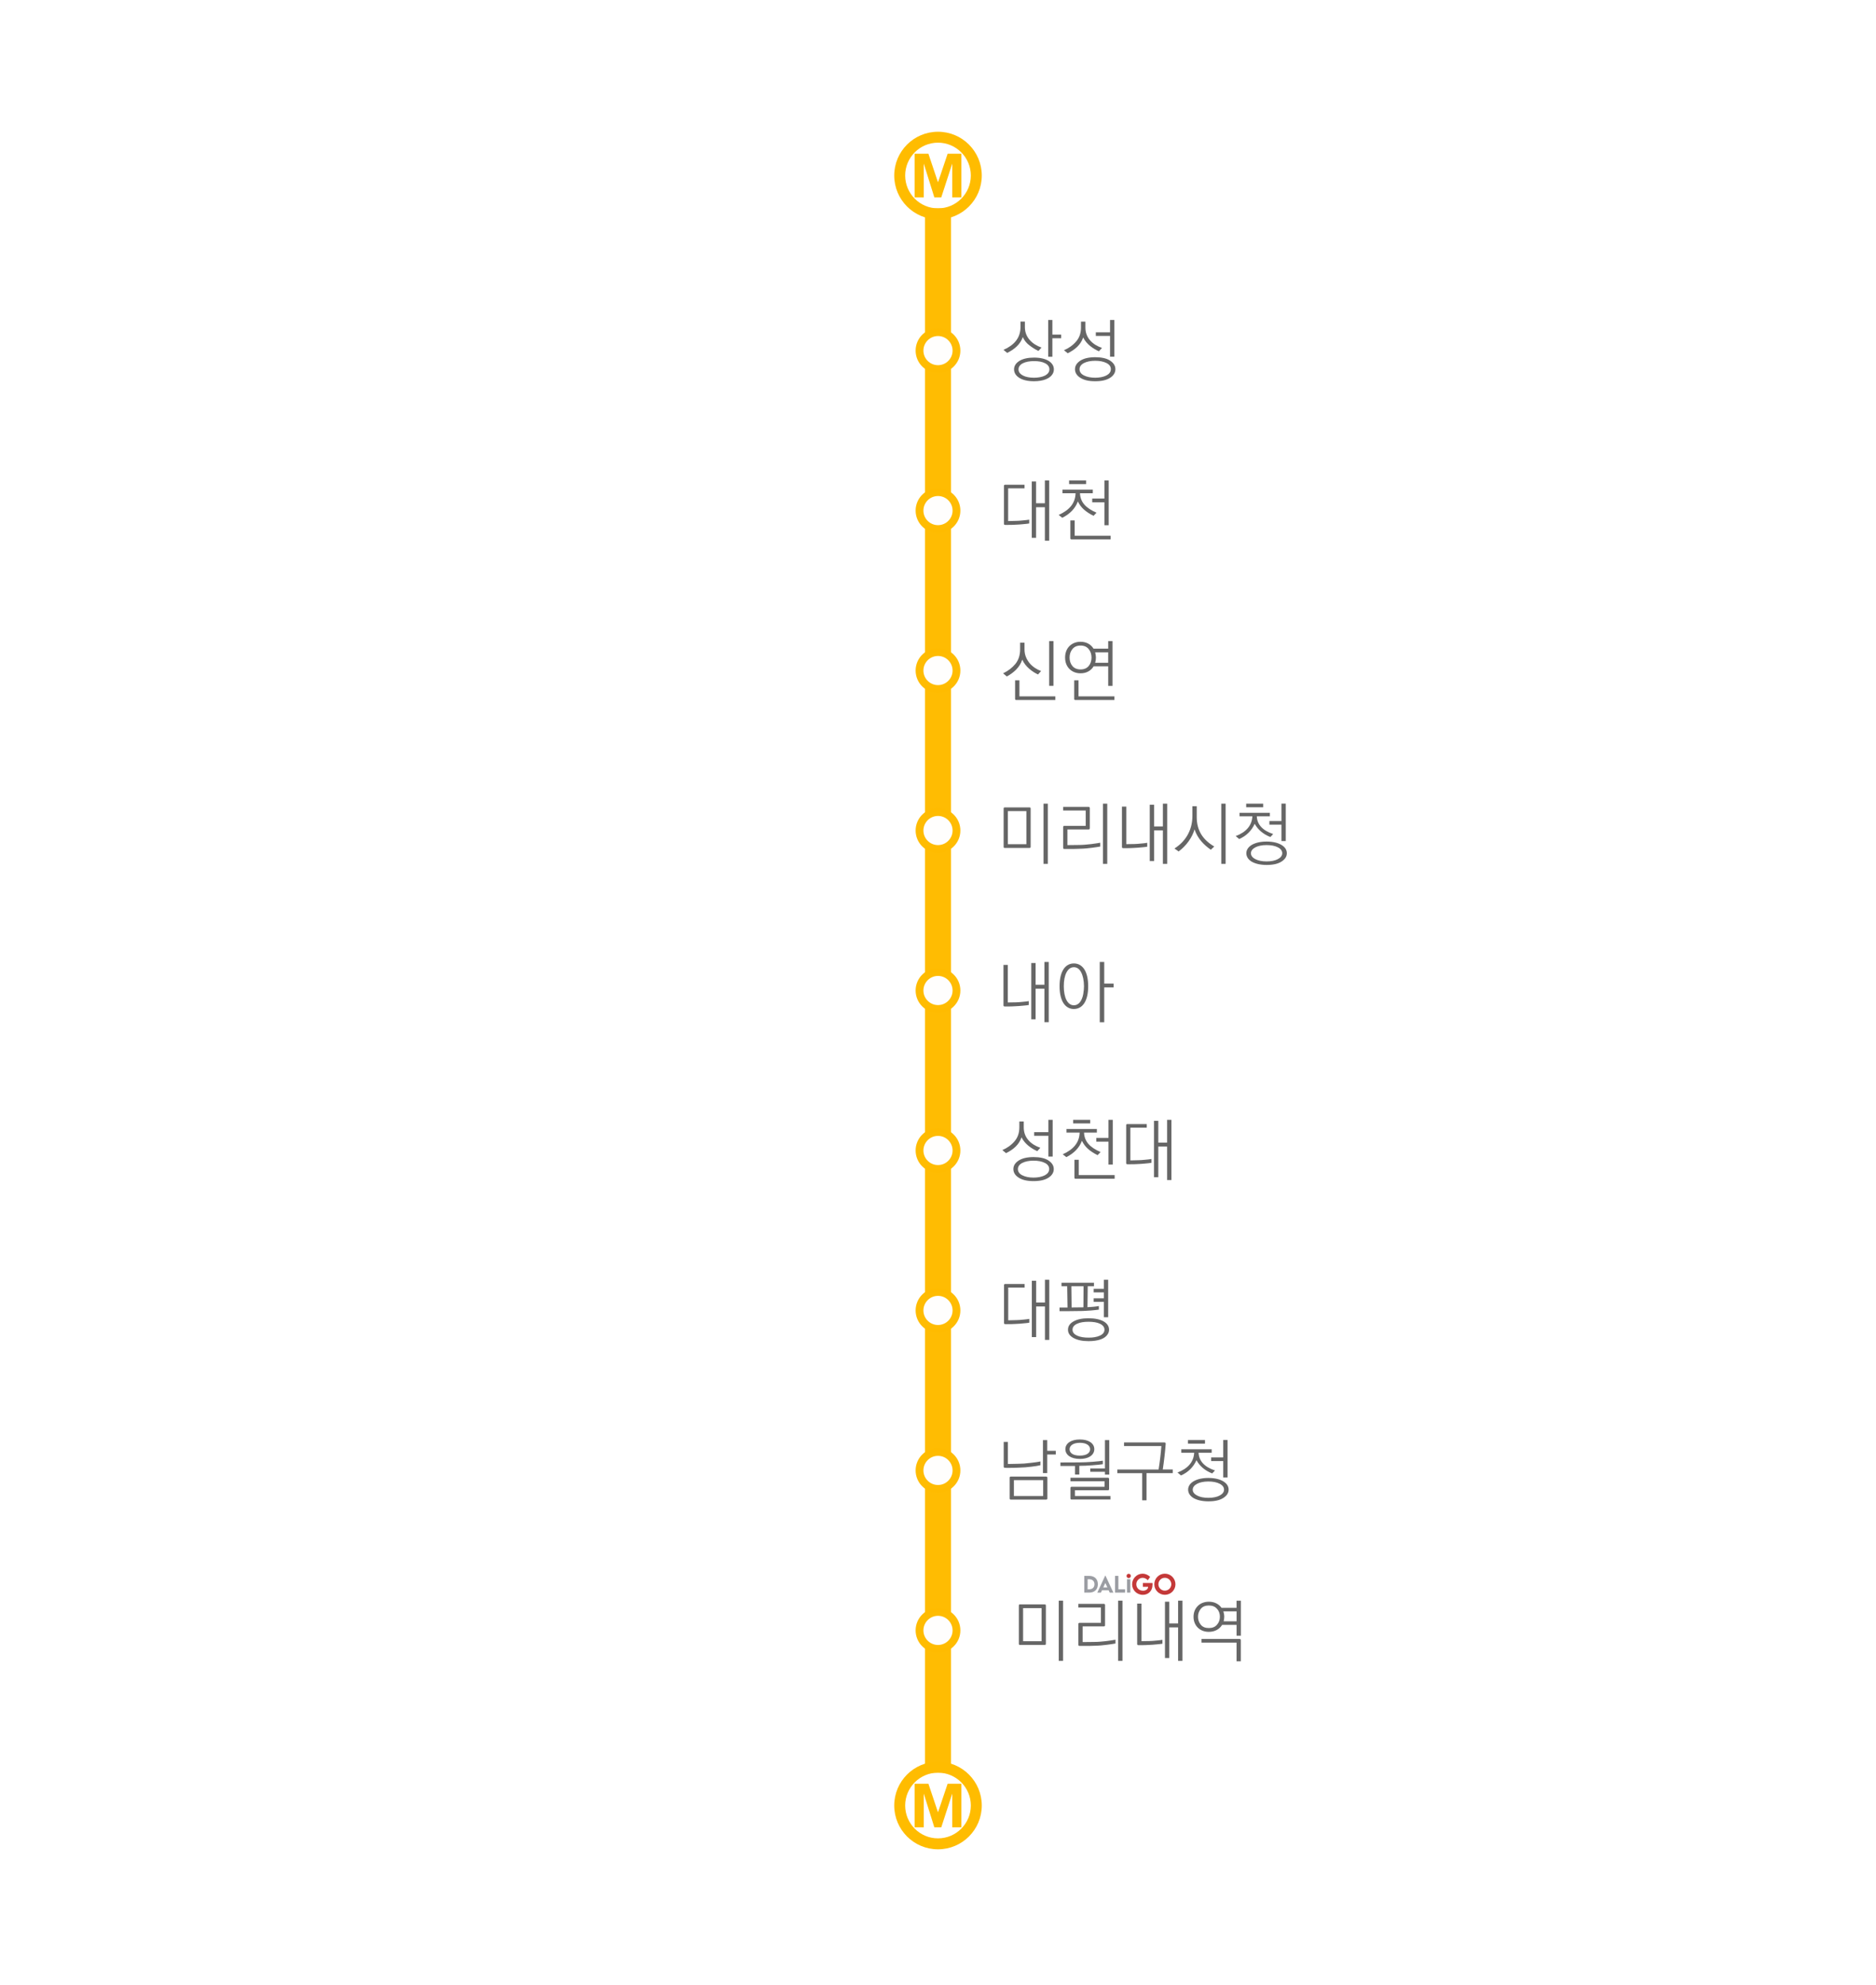 <?xml version="1.0" encoding="UTF-8"?>
<svg id="_레이어_2" data-name="레이어 2" xmlns="http://www.w3.org/2000/svg" viewBox="0 0 720 761.35">
  <defs>
    <style>
      .cls-1 {
        fill: #666;
      }

      .cls-1, .cls-2, .cls-3, .cls-4, .cls-5 {
        stroke-width: 0px;
      }

      .cls-6 {
        fill: none;
        stroke-width: 10px;
      }

      .cls-6, .cls-7 {
        isolation: isolate;
        opacity: .99;
        stroke: #ffbc00;
        stroke-miterlimit: 10;
      }

      .cls-2, .cls-7 {
        fill: #fff;
      }

      .cls-3 {
        fill: #c43939;
      }

      .cls-4 {
        fill: #9b9da3;
      }

      .cls-7 {
        stroke-width: 3px;
      }

      .cls-5 {
        fill: #ffbc00;
      }
    </style>
  </defs>
  <g id="_레이어_1-2" data-name="레이어 1">
    <g>
      <rect class="cls-2" width="720" height="761.35"/>
      <g>
        <path class="cls-1" d="M398.55,134.63c-1.17-.55-2.29-1.25-3.41-2.11-1.12-.81-1.98-1.87-2.6-3.2-.94,2.7-3.04,4.6-5.98,6.06l-1.43-1.17c4.06-1.77,6.53-4.55,6.53-8.74v-2.11h1.69v2.16c0,1.98.73,3.64,1.87,4.92,1.17,1.33,2.73,2.26,4.5,2.89l-1.17,1.3ZM391.19,144.95c-1.33-.86-2-1.95-2-3.25s.68-2.37,2-3.22c1.38-.86,3.28-1.3,5.64-1.3,4.89,0,7.64,1.92,7.64,4.52,0,.65-.18,1.27-.52,1.82-1.01,1.66-3.46,2.73-7.12,2.73-2.37,0-4.26-.44-5.64-1.3ZM402.76,141.7c0-1.01-.57-1.82-1.69-2.37-1.07-.55-2.47-.81-4.24-.81-1.66,0-3.17.29-4.21.81-1.07.52-1.72,1.33-1.72,2.37s.65,1.82,1.72,2.37c1.07.55,2.55.83,4.21.83s3.17-.29,4.24-.83c1.04-.55,1.69-1.33,1.69-2.37ZM403.9,136.86h-1.61v-14.12h1.61v5.62h3.38v1.4h-3.38v7.1Z"/>
        <path class="cls-1" d="M421.74,134.76c-2.26-1.04-4.71-2.68-6.03-5.3-.94,2.81-3.12,4.68-5.93,6.06l-1.43-1.17c1.9-.81,3.48-1.95,4.71-3.41,1.22-1.43,1.82-3.2,1.82-5.33v-2.24h1.69v2.29c0,1.98.68,3.64,1.82,4.92,1.14,1.33,2.76,2.26,4.55,2.89l-1.2,1.3ZM426.08,144.92c-1.33.88-3.25,1.33-5.75,1.33s-4.34-.44-5.72-1.33c-1.35-.86-2.03-1.95-2.03-3.28s.68-2.39,2.03-3.28c1.38-.88,3.28-1.33,5.72-1.33s4.42.44,5.75,1.33,2,1.98,2,3.28-.68,2.42-2,3.28ZM426.34,141.65c0-1.04-.57-1.85-1.69-2.39-1.12-.57-2.57-.86-4.32-.86s-3.22.31-4.29.86c-1.07.52-1.72,1.35-1.72,2.39s.62,1.85,1.74,2.39c1.07.55,2.57.86,4.26.86s3.22-.31,4.29-.86c1.07-.55,1.72-1.35,1.72-2.39ZM427.67,136.84h-1.64v-7.98h-5.46v-1.4h5.46v-4.71h1.64v14.09Z"/>
      </g>
      <g>
        <path class="cls-1" d="M395.01,200.81c-.44.08-1.27.18-2.24.26-.94.1-2.03.18-2.89.21-1.14.08-2.11.08-2.83.08-.73.03-1.22,0-1.25,0-.39,0-.49-.16-.49-.49v-14.43c0-.31.1-.49.49-.49h7.41v1.38h-6.29v12.56l3.2-.08c.62,0,1.61-.08,2.55-.18.94-.08,1.82-.18,2.34-.29v1.48ZM402.68,207.41h-1.66v-12.84h-3.38v11.75h-1.66v-21.61h1.66v8.35h3.38v-8.74h1.66v23.09Z"/>
        <path class="cls-1" d="M419.69,197.87c-2.94-1.46-4.89-3.12-6.01-5.51-1.01,2.7-3.02,4.78-5.98,6.27l-1.4-1.09c4.19-1.87,6.4-4.55,6.5-8.32h-5.04v-1.38h11.65v1.38h-4.92c.13,3.43,2.26,5.69,6.34,7.46l-1.14,1.2ZM416.85,185.7h-6.53v-1.38h6.53v1.38ZM426.24,206.92h-14.95c-.39,0-.49-.1-.49-.49v-6.79h1.66v5.88h13.78v1.4ZM425.51,201.48h-1.64v-8.79h-4.68v-1.43h4.68v-6.94h1.64v17.16Z"/>
      </g>
      <g>
        <path class="cls-1" d="M398.38,258.75c-1.14-.55-2.29-1.27-3.41-2.24-1.14-.99-2.03-2.13-2.63-3.46-.94,2.91-3.22,4.99-5.93,6.45l-1.43-1.2c1.9-.91,3.48-2.11,4.71-3.59,1.22-1.53,1.82-3.38,1.82-5.54v-2.63h1.69v2.63c0,2.08.78,3.77,1.95,5.23,1.17,1.38,2.76,2.42,4.42,3.02l-1.2,1.33ZM405.03,268.53h-14.95c-.39,0-.49-.1-.49-.49v-7.05h1.66v6.14h13.78v1.4ZM404.31,263.1h-1.64v-17.16h1.64v17.16Z"/>
        <path class="cls-1" d="M426.98,263.12h-1.66v-7.51h-5.59c-1.01,1.66-2.73,2.68-5.02,2.68-1.79,0-3.28-.65-4.32-1.72s-1.61-2.55-1.61-4.32.57-3.28,1.61-4.34,2.52-1.72,4.32-1.72c2.21,0,3.98.99,4.99,2.65h5.62v-2.91h1.66v17.19ZM417.83,255.5c.73-.88,1.09-1.98,1.09-3.25s-.36-2.37-1.09-3.25c-.73-.91-1.77-1.35-3.12-1.35s-2.39.44-3.12,1.35c-.73.88-1.09,1.98-1.09,3.25s.36,2.37,1.09,3.25c.73.86,1.77,1.3,3.12,1.3s2.39-.44,3.12-1.3ZM427.71,268.53h-14.95c-.39,0-.49-.1-.49-.49v-7.05h1.66v6.14h13.78v1.4ZM425.31,254.23v-4h-4.99c.18.75.29,1.43.29,2.03,0,.73-.1,1.35-.29,1.98h4.99Z"/>
      </g>
      <g>
        <path class="cls-1" d="M394.83,385.54c-.44.08-1.33.18-2.29.26-1.01.1-2.11.18-2.96.21-1.14.08-2.05.08-2.76.08-.65.03-1.09,0-1.2,0-.39,0-.49-.16-.49-.49v-15.45h1.66v14.41l3.02-.05c.62,0,1.64-.08,2.6-.18.96-.08,1.9-.18,2.42-.29v1.51ZM402.5,392.12h-1.66v-12.84h-3.38v11.75h-1.66v-21.61h1.66v8.35h3.38v-8.74h1.66v23.09Z"/>
        <path class="cls-1" d="M412.15,387.07c-3.22,0-5.49-2.91-5.49-8.74s2.26-8.74,5.49-8.74,5.49,2.91,5.49,8.74c0,2.94-.57,5.1-1.53,6.55-.96,1.46-2.37,2.18-3.95,2.18ZM414.96,373.03c-.68-1.33-1.61-2-2.81-2s-2.13.68-2.83,2c-.7,1.33-1.04,3.09-1.04,5.3,0,4.47,1.48,7.31,3.87,7.31,1.79,0,3.07-1.56,3.59-4.26.18-1.12.29-2.13.29-3.04-.03-2.24-.39-4-1.07-5.3ZM423.8,392.14h-1.72v-23.12h1.72v8.29h3.59v1.46h-3.59v13.36Z"/>
      </g>
      <g>
        <path class="cls-1" d="M398.08,441.6c-2.26-1.04-4.71-2.68-6.03-5.3-.94,2.81-3.12,4.68-5.93,6.06l-1.43-1.17c1.9-.81,3.48-1.95,4.71-3.41,1.22-1.43,1.82-3.2,1.82-5.33v-2.24h1.69v2.29c0,1.98.68,3.64,1.82,4.92,1.14,1.33,2.76,2.26,4.55,2.89l-1.2,1.3ZM402.43,451.76c-1.33.88-3.25,1.33-5.75,1.33s-4.34-.44-5.72-1.33c-1.35-.86-2.03-1.95-2.03-3.28s.68-2.39,2.03-3.28c1.38-.88,3.28-1.33,5.72-1.33s4.42.44,5.75,1.33,2,1.98,2,3.28-.68,2.42-2,3.28ZM402.68,448.49c0-1.04-.57-1.85-1.69-2.39-1.12-.57-2.57-.86-4.32-.86s-3.22.31-4.29.86c-1.07.52-1.72,1.35-1.72,2.39s.62,1.85,1.74,2.39c1.07.55,2.57.86,4.26.86s3.22-.31,4.29-.86c1.07-.55,1.72-1.35,1.72-2.39ZM404.01,443.68h-1.64v-7.98h-5.46v-1.4h5.46v-4.71h1.64v14.09Z"/>
        <path class="cls-1" d="M421.25,443.13c-2.94-1.46-4.89-3.12-6.01-5.51-1.01,2.7-3.02,4.78-5.98,6.27l-1.4-1.09c4.19-1.87,6.4-4.55,6.5-8.32h-5.04v-1.38h11.65v1.38h-4.92c.13,3.43,2.26,5.69,6.34,7.46l-1.14,1.2ZM418.41,430.96h-6.53v-1.38h6.53v1.38ZM427.8,452.18h-14.95c-.39,0-.49-.1-.49-.49v-6.79h1.66v5.88h13.78v1.4ZM427.07,446.74h-1.64v-8.79h-4.68v-1.43h4.68v-6.94h1.64v17.16Z"/>
        <path class="cls-1" d="M441.92,446.07c-.44.08-1.27.18-2.24.26-.94.1-2.03.18-2.89.21-1.14.08-2.11.08-2.83.08-.73.03-1.22,0-1.25,0-.39,0-.49-.16-.49-.49v-14.43c0-.31.1-.49.49-.49h7.41v1.38h-6.29v12.56l3.2-.08c.62,0,1.61-.08,2.55-.18.94-.08,1.82-.18,2.34-.29v1.48ZM449.59,452.67h-1.66v-12.84h-3.38v11.75h-1.66v-21.61h1.66v8.35h3.38v-8.74h1.66v23.09Z"/>
      </g>
      <g>
        <path class="cls-1" d="M395.04,507.41c-.44.08-1.27.18-2.24.26-.94.1-2.03.18-2.89.21-1.14.08-2.11.08-2.83.08-.73.03-1.22,0-1.25,0-.39,0-.49-.16-.49-.49v-14.43c0-.31.1-.49.49-.49h7.41v1.38h-6.29v12.56l3.2-.08c.62,0,1.61-.08,2.55-.18.94-.08,1.82-.18,2.34-.29v1.48ZM402.71,514.01h-1.66v-12.84h-3.38v11.75h-1.66v-21.61h1.66v8.35h3.38v-8.74h1.66v23.09Z"/>
        <path class="cls-1" d="M421.72,502.39c-2.11.29-4.13.44-6.11.52-1.95.05-4.11.08-6.42.08h-2.55v-1.4h3.07l-.13-8.17h-2.18v-1.35h12.46v1.35h-2.39l-.1,8.04c1.56-.08,3.12-.21,4.37-.44v1.38ZM417.77,514.48c-2.42,0-4.34-.42-5.77-1.22-1.4-.81-2.11-1.85-2.11-3.17s.7-2.37,2.11-3.17c1.43-.81,3.35-1.22,5.77-1.22,4.99,0,7.88,1.79,7.88,4.39,0,.65-.18,1.25-.55,1.79-1.04,1.66-3.56,2.6-7.33,2.6ZM411.29,501.56c1.77,0,3.51-.03,4.52-.05l.05-8.09h-4.68l.1,8.14ZM422.13,507.8c-1.07-.52-2.6-.75-4.37-.75s-3.22.23-4.34.75c-1.12.49-1.79,1.25-1.79,2.29s.68,1.79,1.79,2.29c1.12.52,2.65.75,4.34.75.94,0,1.74-.05,2.39-.18.81-.13,1.43-.34,1.95-.57,1.12-.49,1.79-1.25,1.79-2.29,0-.49-.16-.96-.47-1.35-.31-.39-.75-.7-1.3-.94ZM425.31,505.3h-1.64v-5.88h-3.93v-1.38h3.93v-2.26h-3.93v-1.38h3.93v-3.48h1.64v14.38Z"/>
      </g>
      <g>
        <path class="cls-1" d="M399.32,562.08c-.83.21-2.08.39-3.54.57s-2.99.31-4.45.34c-1.27.08-2.65.1-3.72.1h-1.35c-.34,0-.52,0-.55-.03-.39,0-.49-.16-.49-.49v-9.44h1.61v8.48l3.98-.08c1.33,0,3.07-.13,4.65-.34,1.59-.18,3.04-.36,3.85-.57v1.46ZM401.97,574.77c0,.39-.16.49-.49.49h-13.49c-.39,0-.49-.1-.49-.49v-7.85c0-.34.1-.49.49-.49h13.49c.34,0,.49.16.49.49v7.85ZM400.36,573.89v-6.08h-11.23v6.08h11.23ZM401.92,565.1h-1.64v-12.66h1.64v4.11h3.28v1.43h-3.28v7.12Z"/>
        <path class="cls-1" d="M423.26,561.69c-.94.13-2.47.31-4.13.42-1.66.13-3.43.21-4.89.21v3.33h-1.66v-3.28h-5.59v-1.35l7.12-.03c1.66,0,3.61-.1,5.3-.23,1.77-.13,3.2-.31,3.85-.42v1.35ZM414.45,559.66c-3.46,0-5.56-1.53-5.56-3.74s2.11-3.72,5.56-3.72,5.54,1.53,5.54,3.72c0,.55-.13,1.07-.39,1.53-.73,1.35-2.55,2.21-5.15,2.21ZM418.38,555.95c0-1.25-1.14-2.47-3.93-2.47s-3.95,1.22-3.95,2.47c0,1.33,1.14,2.44,3.95,2.44,1.38,0,2.37-.29,2.99-.73.65-.44.94-1.07.94-1.72ZM426.18,575.24h-14.85c-.39,0-.49-.1-.49-.49v-3.9c0-.34.1-.49.49-.49h12.61v-2.13h-13.1v-1.35h14.33c.34,0,.49.16.49.49v3.82c0,.39-.16.49-.49.49h-12.61v2.21h13.62v1.35ZM425.73,565.67h-1.66v-1.07h-5.64v-1.27h5.64v-10.89h1.66v13.24Z"/>
        <path class="cls-1" d="M440.03,575.53h-1.66v-10.4h-9.54v-1.4h15.83c.49-2.94.86-6.19,1.07-9h-14.33v-1.38h15.5c.34,0,.49.16.49.49-.1,1.38-.26,3.17-.47,4.94-.21,1.79-.44,3.59-.65,4.94h3.82v1.4h-10.06v10.4Z"/>
        <path class="cls-1" d="M465.23,565.23c-2.94-1.14-4.89-2.99-6.03-5.07-1.17,2.6-3.12,4.6-5.95,5.85l-1.33-1.14c4.06-1.53,6.19-4.06,6.4-7.57h-4.94v-1.35h11.65v1.35h-5.02c.13,3.04,2.11,5.41,6.29,6.79l-1.07,1.14ZM462.47,553.81h-6.53v-1.38h6.53v1.38ZM458,574.64c-1.33-.83-2-1.95-2-3.2s.68-2.31,2-3.15c1.35-.81,3.28-1.33,5.77-1.33s4.45.52,5.77,1.33c1.33.83,2,1.87,2,3.15s-.68,2.31-2,3.17c-1.33.88-3.25,1.33-5.77,1.33-1.22,0-2.31-.13-3.33-.36-.96-.23-1.77-.55-2.44-.94ZM469.78,571.47c0-.96-.57-1.72-1.69-2.29-1.12-.57-2.57-.86-4.32-.86s-3.25.31-4.29.86c-1.07.55-1.72,1.35-1.72,2.29s.65,1.72,1.72,2.26c1.07.55,2.52.86,4.29.86s3.25-.31,4.29-.86c1.07-.55,1.72-1.33,1.72-2.26ZM471.13,566.76h-1.66v-6.27h-4.63v-1.4h4.63v-6.68h1.66v14.35Z"/>
      </g>
      <g>
        <g>
          <path class="cls-4" d="M421.35,607.75c0,1.99-1.27,3.2-3.34,3.2h-1.87v-6.42h1.87c2.08,0,3.34,1.21,3.34,3.21h0ZM420.05,607.75c0-1.2-.77-1.93-2.04-1.93h-.58v3.85h.59c1.26,0,2.03-.72,2.03-1.92h0Z"/>
          <path class="cls-4" d="M425.5,610.06h-2.57l-.41.9h-1.39l3.07-6.58h.04l3.07,6.58h-1.4l-.41-.9h0ZM425,608.96l-.78-1.72-.78,1.72h1.57Z"/>
          <path class="cls-4" d="M431.81,609.67v1.28h-3.87v-6.42h1.29v5.14h2.58Z"/>
          <path class="cls-4" d="M432.54,605.8h1.29v5.15h-1.29v-5.15Z"/>
          <path class="cls-3" d="M442.33,607.92c0,2.45-1.69,3.88-3.72,3.88-2.3,0-4.11-1.82-4.11-4.05s1.82-4.07,4.05-4.07c1.01,0,2.09.47,2.86,1.22l-.87,1.3c-.61-.59-1.31-.93-2-.93-1.21,0-2.43,1.03-2.43,2.48,0,1.36,1.05,2.47,2.58,2.47,1.11,0,1.91-.57,1.97-1.51h-2.02v-1.45h3.67c.02.23.04.45.04.66h0Z"/>
          <path class="cls-3" d="M443.01,607.75c0-2.24,1.83-4.07,4.06-4.07s4.06,1.83,4.06,4.07-1.83,4.04-4.07,4.04-4.05-1.82-4.05-4.04h0ZM449.54,607.74c0-1.37-1.11-2.48-2.48-2.48s-2.47,1.11-2.47,2.48,1.11,2.46,2.47,2.46,2.48-1.11,2.48-2.46Z"/>
          <circle class="cls-3" cx="433.19" cy="604.55" r=".82"/>
        </g>
        <g>
          <path class="cls-1" d="M401.4,630.52c0,.42-.13.49-.47.49h-9.41c-.42,0-.49-.08-.49-.49v-14.56c0-.39.08-.49.49-.49h9.41c.34,0,.47.1.47.49v14.56ZM399.76,629.59v-12.69h-7.1v12.69h7.1ZM408,637.13h-1.66v-23.09h1.66v23.09Z"/>
          <path class="cls-1" d="M428.12,630.47c-.7.13-1.85.31-3.3.49-1.38.18-2.99.34-4.45.36-1.46.08-2.89.08-4,.08h-2c-.39,0-.49-.16-.49-.49v-7.88c0-.31.1-.49.49-.49h8.16v-5.88h-8.66v-1.4h9.75c.34,0,.49.16.49.49v7.67c0,.34-.16.49-.49.49h-8.11v6.01l4.34-.05c1.56,0,3.25-.16,4.81-.34,1.48-.21,2.81-.39,3.46-.52v1.46ZM430.8,637.13h-1.66v-23.09h1.66v23.09Z"/>
          <path class="cls-1" d="M446.14,630.55c-.44.08-1.33.18-2.29.26-1.01.1-2.11.18-2.96.21-1.14.08-2.05.08-2.76.08-.65.03-1.09,0-1.2,0-.39,0-.49-.16-.49-.49v-15.45h1.66v14.41l3.02-.05c.62,0,1.64-.08,2.6-.18.96-.08,1.9-.18,2.42-.29v1.51ZM453.81,637.13h-1.66v-12.84h-3.38v11.75h-1.66v-21.61h1.66v8.35h3.38v-8.74h1.66v23.09Z"/>
          <path class="cls-1" d="M476.25,627.48h-1.66v-4.16h-5.54c-1.01,1.66-2.81,2.68-5.1,2.68-1.79,0-3.25-.62-4.29-1.66-1.01-1.04-1.59-2.44-1.59-4.11s.57-3.09,1.61-4.13c1.01-1.04,2.5-1.66,4.29-1.66,2.11,0,3.8.88,4.84,2.34h5.77v-2.73h1.66v13.44ZM467.07,617.16c-.73-.86-1.77-1.27-3.12-1.27s-2.39.42-3.09,1.27c-.7.86-1.07,1.87-1.07,3.04s.36,2.21,1.07,3.07c.7.86,1.72,1.27,3.09,1.27s2.39-.42,3.12-1.27c.75-.86,1.12-1.87,1.12-3.07s-.36-2.24-1.12-3.04ZM476.22,637.28h-1.64v-7.15h-13.44v-1.4h14.59c.34,0,.49.16.49.49v8.06ZM474.59,621.94v-3.8h-5.07c.21.65.34,1.35.34,2.08,0,.62-.1,1.2-.23,1.72h4.97Z"/>
        </g>
      </g>
      <g>
        <path class="cls-1" d="M395.56,324.79c0,.42-.13.49-.47.49h-9.41c-.42,0-.49-.08-.49-.49v-14.56c0-.39.08-.49.49-.49h9.41c.34,0,.47.1.47.49v14.56ZM393.92,323.85v-12.69h-7.1v12.69h7.1ZM402.16,331.39h-1.66v-23.09h1.66v23.09Z"/>
        <path class="cls-1" d="M422.28,324.74c-.7.13-1.85.31-3.3.49-1.38.18-2.99.34-4.45.36-1.46.08-2.89.08-4,.08h-2c-.39,0-.49-.16-.49-.49v-7.88c0-.31.1-.49.49-.49h8.16v-5.88h-8.66v-1.4h9.75c.34,0,.49.16.49.49v7.67c0,.34-.16.49-.49.49h-8.11v6.01l4.34-.05c1.56,0,3.25-.16,4.81-.34,1.48-.21,2.81-.39,3.46-.52v1.46ZM424.96,331.39h-1.66v-23.09h1.66v23.09Z"/>
        <path class="cls-1" d="M440.3,324.81c-.44.08-1.33.18-2.29.26-1.01.1-2.11.18-2.96.21-1.14.08-2.05.08-2.76.08-.65.03-1.09,0-1.2,0-.39,0-.49-.16-.49-.49v-15.45h1.66v14.41l3.02-.05c.62,0,1.64-.08,2.6-.18.96-.08,1.9-.18,2.42-.29v1.51ZM447.97,331.39h-1.66v-12.84h-3.38v11.75h-1.66v-21.61h1.66v8.35h3.38v-8.74h1.66v23.09Z"/>
        <path class="cls-1" d="M464.72,325.98c-2.7-1.87-5.1-4.32-6.27-7.83-.39,1.48-1.2,3.09-2.26,4.58-1.07,1.48-2.39,2.86-3.85,3.9l-1.59-1.14c1.98-1.25,3.69-2.89,4.91-4.97,1.22-2.08,1.98-4.52,1.98-7.57v-3.67h1.66v4.19c0,5.2,2.44,8.76,6.73,11.26l-1.33,1.25ZM470.39,331.39h-1.66v-23.09h1.66v23.09Z"/>
        <path class="cls-1" d="M487.57,321.09c-2.94-1.14-4.89-2.99-6.03-5.07-1.17,2.6-3.12,4.6-5.95,5.85l-1.33-1.14c4.06-1.53,6.19-4.06,6.4-7.57h-4.94v-1.35h11.65v1.35h-5.02c.13,3.04,2.11,5.41,6.29,6.79l-1.07,1.14ZM484.81,309.68h-6.53v-1.38h6.53v1.38ZM480.34,330.51c-1.33-.83-2-1.95-2-3.2s.68-2.31,2-3.15c1.35-.81,3.28-1.33,5.77-1.33s4.45.52,5.77,1.33c1.33.83,2,1.87,2,3.15s-.68,2.31-2,3.17c-1.33.88-3.25,1.33-5.77,1.33-1.22,0-2.31-.13-3.33-.36-.96-.23-1.77-.55-2.44-.94ZM492.12,327.33c0-.96-.57-1.72-1.69-2.29-1.12-.57-2.57-.86-4.32-.86s-3.25.31-4.29.86c-1.07.55-1.72,1.35-1.72,2.29s.65,1.72,1.72,2.26c1.07.55,2.52.86,4.29.86s3.25-.31,4.29-.86c1.07-.55,1.72-1.33,1.72-2.26ZM493.47,322.63h-1.66v-6.27h-4.63v-1.4h4.63v-6.68h1.66v14.35Z"/>
      </g>
      <g>
        <line class="cls-6" x1="360" y1="680.02" x2="360" y2="79.93"/>
        <circle class="cls-7" cx="360" cy="502.7" r="7.09"/>
        <circle class="cls-7" cx="360" cy="441.34" r="7.09"/>
        <circle class="cls-7" cx="360" cy="564.07" r="7.09"/>
        <circle class="cls-7" cx="360" cy="625.44" r="7.09"/>
        <circle class="cls-7" cx="360" cy="379.97" r="7.09"/>
        <circle class="cls-7" cx="360" cy="318.6" r="7.09"/>
        <circle class="cls-7" cx="360" cy="195.87" r="7.09"/>
        <circle class="cls-7" cx="360" cy="257.23" r="7.09"/>
        <circle class="cls-7" cx="360" cy="134.5" r="7.09"/>
        <g>
          <path class="cls-5" d="M360,675.82c-9.28,0-16.8,7.52-16.8,16.8s7.52,16.8,16.8,16.8,16.8-7.52,16.8-16.8-7.52-16.8-16.8-16.8ZM360,705.22c-6.95,0-12.6-5.65-12.6-12.6s5.65-12.6,12.6-12.6,12.6,5.65,12.6,12.6-5.65,12.6-12.6,12.6Z"/>
          <polygon class="cls-5" points="363.7 684.26 360.02 695.17 359.98 695.17 356.32 684.26 351.02 684.26 351.02 700.98 354.53 700.98 354.53 688.16 354.57 688.16 358.59 700.98 361.26 700.98 365.43 688.16 365.47 688.16 365.47 700.98 368.98 700.98 368.98 684.26 363.7 684.26"/>
        </g>
        <g>
          <path class="cls-5" d="M360,50.54c-9.28,0-16.8,7.52-16.8,16.8s7.52,16.8,16.8,16.8,16.8-7.52,16.8-16.8-7.52-16.8-16.8-16.8ZM360,79.93c-6.95,0-12.6-5.65-12.6-12.6s5.65-12.6,12.6-12.6,12.6,5.65,12.6,12.6-5.65,12.6-12.6,12.6Z"/>
          <polygon class="cls-5" points="363.7 58.97 360.02 69.89 359.98 69.89 356.32 58.97 351.02 58.97 351.02 75.7 354.53 75.7 354.53 62.87 354.57 62.87 358.59 75.7 361.26 75.7 365.43 62.87 365.47 62.87 365.47 75.7 368.98 75.7 368.98 58.97 363.7 58.97"/>
        </g>
      </g>
    </g>
  </g>
</svg>
